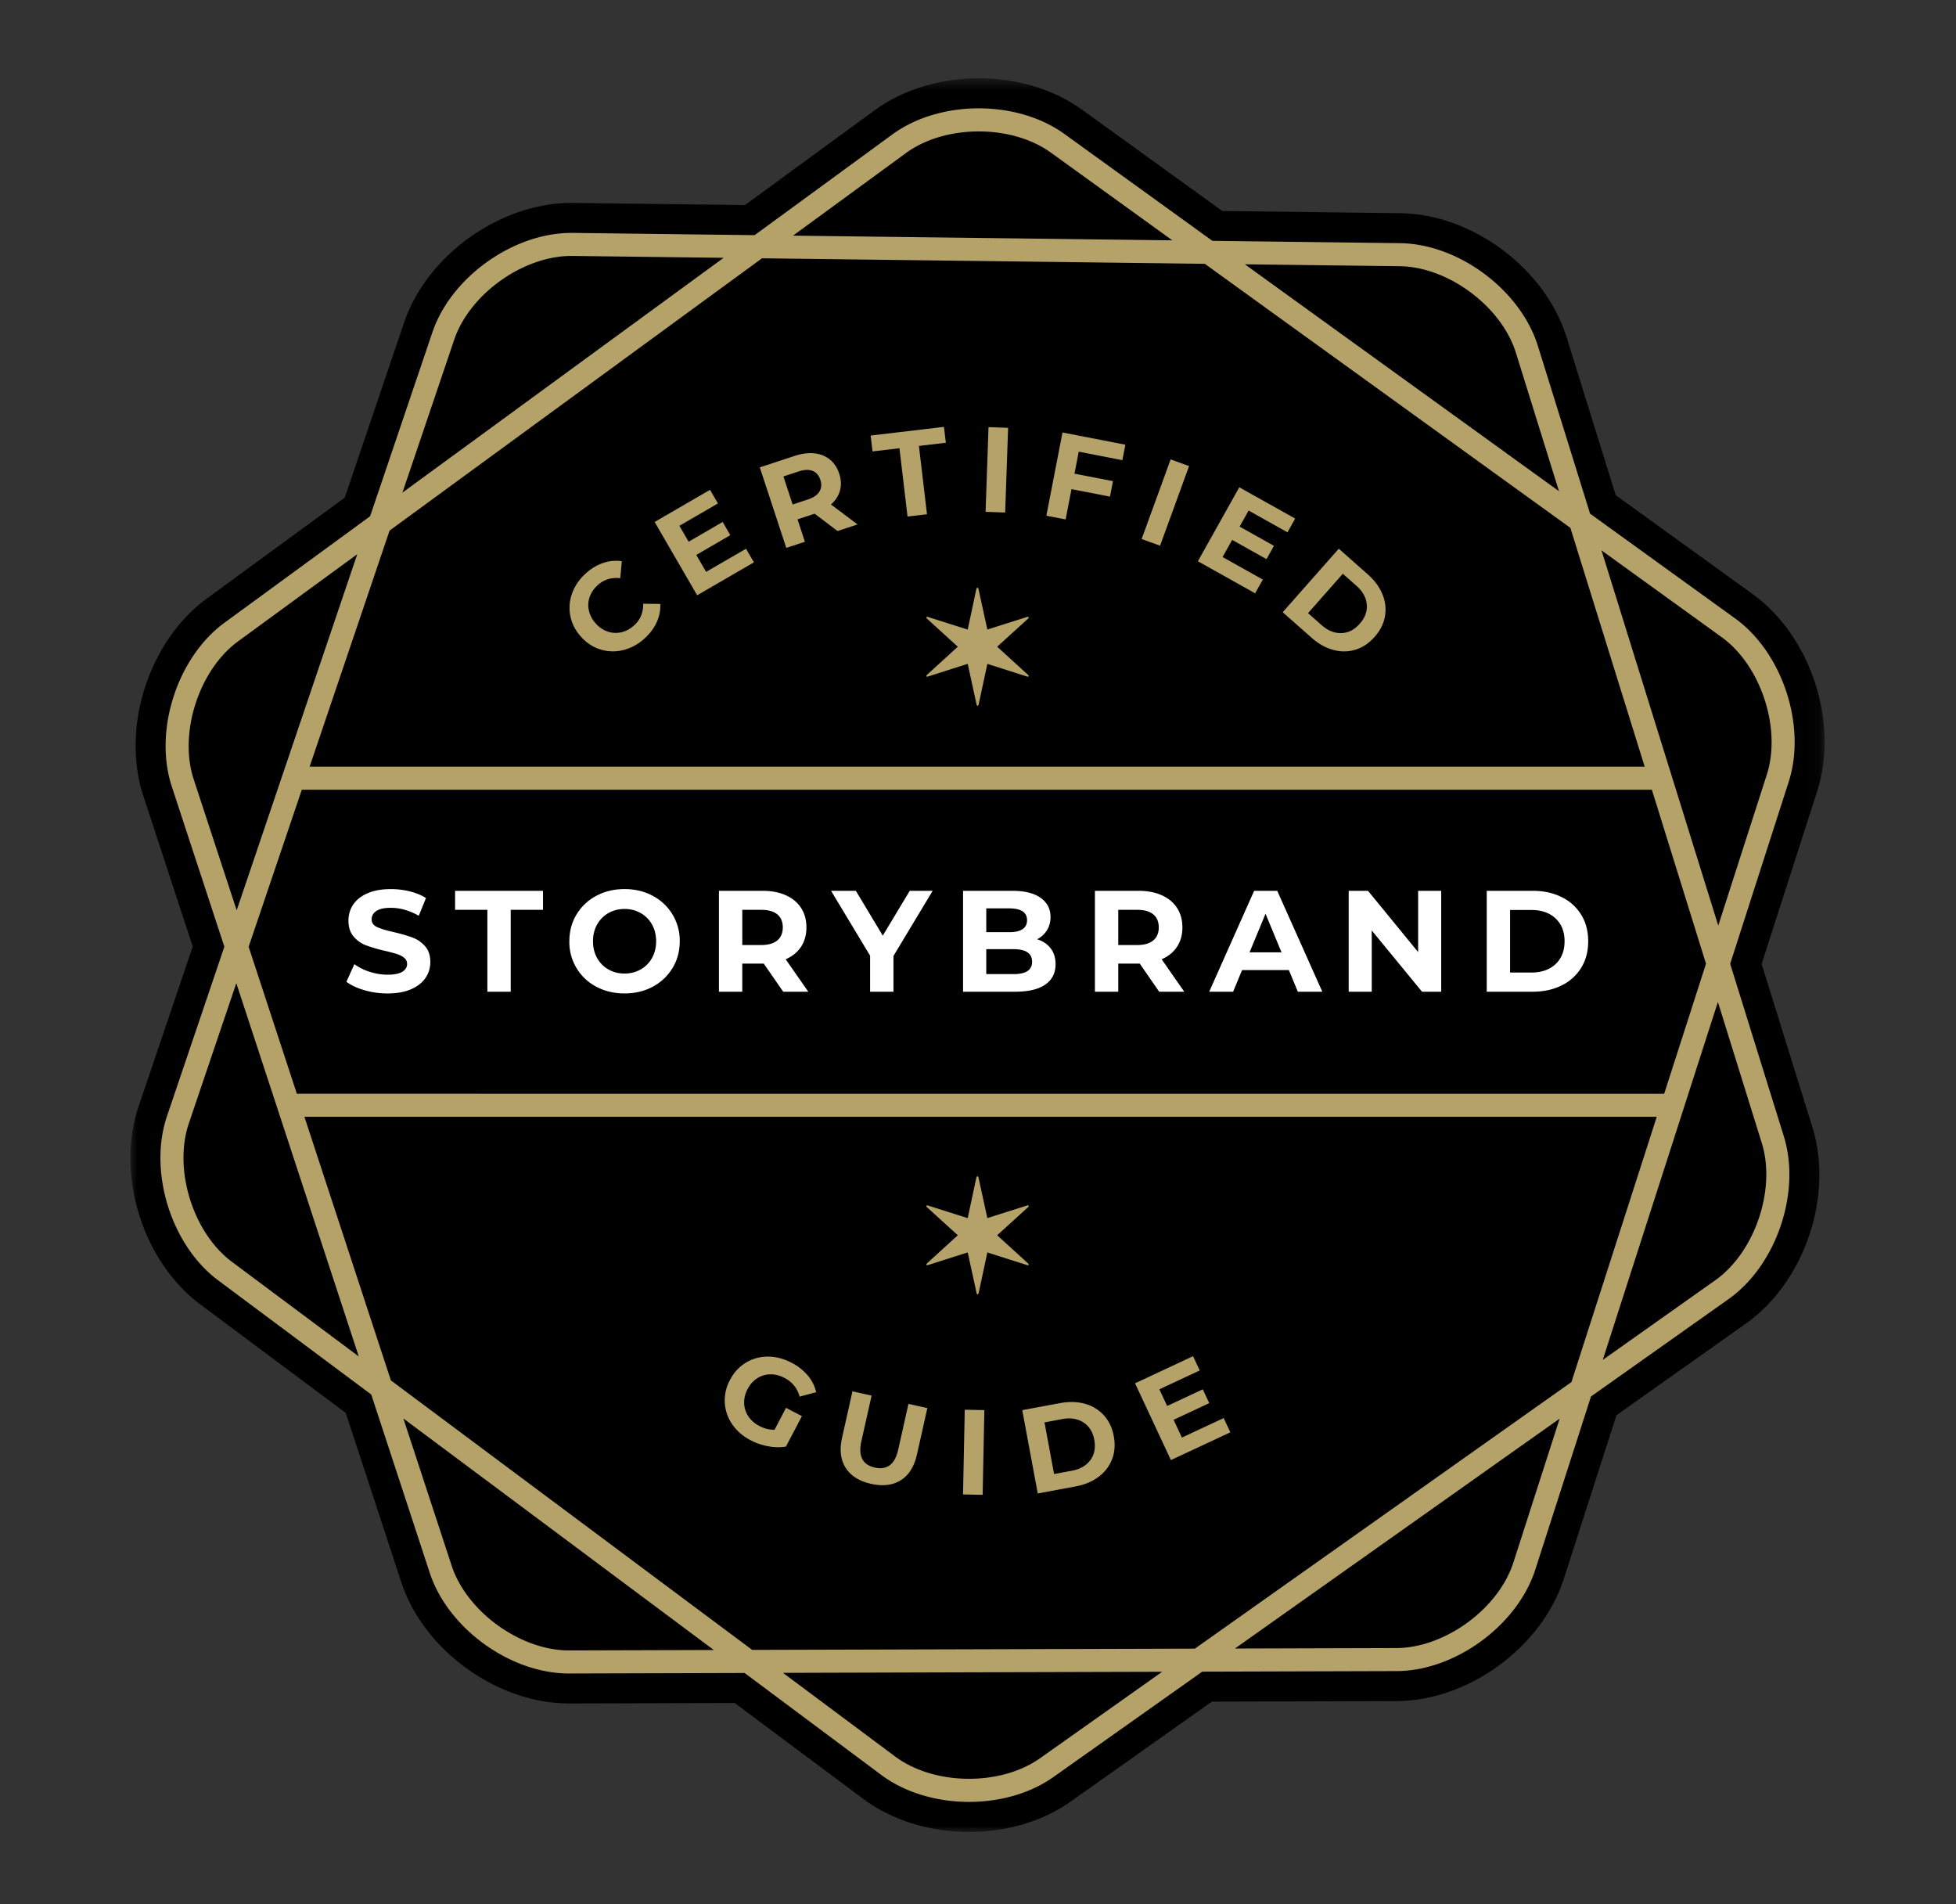 <svg width="150" height="146" xmlns="http://www.w3.org/2000/svg" xmlns:xlink="http://www.w3.org/1999/xlink"><rect width="100%" height="100%" fill="#333333" stroke="none"/><defs><path id="a" d="M0 .543h129.929V135H0z"/></defs><g fill="none" fill-rule="evenodd"><g transform="translate(10 5.457)"><mask id="b" fill="#fff"><use xlink:href="#a"/></mask><path d="M64.316 135c2.796 0 5.589-.774 7.788-2.33l10.828-7.663 14.166-.041c5.508-.016 11.143-4.135 12.829-9.38l4.036-12.541 9.925-7.025.003-.001c4.495-3.182 6.734-9.793 5.098-15.052l-3.895-12.517 4.264-13.256v-.001c1.689-5.245-.488-11.878-4.953-15.101l-10.498-7.581-3.773-12.123-.001-.002c-1.637-5.258-7.233-9.43-12.74-9.497l-13.661-.17-10.76-7.77-.001-.001c-4.465-3.224-11.445-3.204-15.893.046l-9.947 7.27-13.176-.163-.14-.001c-5.463 0-11.081 4.009-12.832 9.182l-4.545 13.417-10.58 7.734C1.412 43.683-.726 50.329.99 55.562l3.79 11.552L.629 79.372c-1.767 5.217.308 11.883 4.724 15.175l11.16 8.322 4.257 12.972v.003c1.713 5.223 7.353 9.304 12.85 9.304h.033l12.688-.036 9.872 7.362c2.256 1.68 5.18 2.526 8.103 2.526" fill="#000" mask="url(#b)"/></g><path d="M27.943 75.919c-.571-.166-1.03-.382-1.376-.646l.608-1.35a4.12 4.12 0 0 0 1.182.587c.457.147.914.22 1.37.22.509 0 .884-.075 1.128-.226.243-.15.364-.351.364-.602a.576.576 0 0 0-.215-.46 1.652 1.652 0 0 0-.553-.292 11.553 11.553 0 0 0-.911-.243 12.39 12.39 0 0 1-1.448-.42 2.353 2.353 0 0 1-.967-.673c-.27-.31-.403-.723-.403-1.238 0-.45.12-.857.365-1.221.242-.365.609-.654 1.099-.868.49-.214 1.089-.32 1.796-.32.493 0 .976.059 1.447.176.472.118.885.287 1.238.509l-.552 1.359c-.715-.405-1.43-.608-2.144-.608-.501 0-.872.08-1.111.243-.24.162-.36.376-.36.64 0 .266.139.464.416.592.276.13.697.257 1.265.382.589.14 1.072.28 1.448.419.375.14.697.362.966.664.269.302.404.71.404 1.227 0 .44-.124.844-.37 1.21-.248.364-.618.654-1.111.867-.494.214-1.094.32-1.802.32a6.313 6.313 0 0 1-1.773-.248M37.375 69.757h-2.476v-1.458h6.742v1.458h-2.476v6.278h-1.79zM49.133 74.327c.369-.21.658-.503.868-.878.21-.376.315-.804.315-1.283 0-.479-.105-.906-.315-1.282a2.261 2.261 0 0 0-.868-.878 2.454 2.454 0 0 0-1.238-.315c-.456 0-.87.105-1.237.315-.37.21-.658.503-.868.878-.21.376-.315.803-.315 1.282 0 .48.105.907.315 1.283.21.375.499.668.868.878.368.21.78.315 1.237.315.457 0 .87-.106 1.238-.315m-3.41 1.321a3.847 3.847 0 0 1-2.06-3.482c0-.758.182-1.442.547-2.05a3.859 3.859 0 0 1 1.514-1.43c.644-.347 1.368-.52 2.17-.52.804 0 1.527.173 2.168.52a3.874 3.874 0 0 1 2.066 3.481c0 .758-.184 1.442-.553 2.05a3.898 3.898 0 0 1-1.513 1.431c-.641.346-1.364.518-2.167.518-.803 0-1.527-.172-2.171-.518M59.61 70.106c-.28-.232-.69-.348-1.227-.348h-1.46v2.697h1.46c.538 0 .947-.12 1.227-.354.28-.236.42-.568.42-.995 0-.435-.14-.768-.42-1Zm.453 5.929L58.57 73.88H56.923v2.155h-1.79v-7.736h3.35c.685 0 1.28.115 1.785.343.504.228.893.552 1.166.972.272.42.408.917.408 1.492s-.138 1.07-.414 1.487c-.276.416-.67.734-1.177.955l1.735 2.487h-1.923ZM68.517 73.294v2.741h-1.791v-2.763l-2.994-4.973h1.901l2.066 3.437 2.067-3.437h1.757zM78.789 74.454c.239-.155.359-.394.359-.718 0-.64-.475-.962-1.425-.962h-2.089v1.912h2.089c.471 0 .826-.077 1.066-.232Zm-3.155-4.808v1.824h1.779c.442 0 .777-.077 1.006-.232.227-.155.343-.383.343-.685 0-.302-.116-.529-.343-.68-.229-.15-.564-.227-1.006-.227h-1.779Zm4.94 3.067c.25.328.375.732.375 1.21 0 .68-.263 1.2-.79 1.565-.526.364-1.295.547-2.304.547h-4.001v-7.737h3.78c.943 0 1.667.181 2.172.542.504.361.756.851.756 1.47 0 .375-.089.71-.27 1.005a1.904 1.904 0 0 1-.757.697c.441.14.788.374 1.039.701ZM88.442 70.106c-.28-.232-.689-.348-1.227-.348h-1.459v2.697h1.46c.537 0 .946-.12 1.226-.354.28-.236.42-.568.42-.995 0-.435-.14-.768-.42-1Zm.453 5.929-1.492-2.155h-1.647v2.155h-1.79v-7.736h3.35c.684 0 1.278.115 1.783.343.505.228.894.552 1.166.972.273.42.41.917.41 1.492s-.139 1.07-.416 1.487c-.276.416-.668.734-1.176.955l1.735 2.487h-1.923ZM98.277 73.017l-1.227-2.96-1.226 2.96h2.453Zm.563 1.36h-3.59l-.686 1.658H92.73l3.447-7.737h1.77l3.458 7.737h-1.879l-.686-1.659ZM110.522 68.299v7.736h-1.47l-3.857-4.697v4.697h-1.768v-7.736h1.481l3.845 4.697v-4.697zM117.44 74.565c.773 0 1.391-.216 1.851-.646.461-.432.691-1.016.691-1.752 0-.737-.23-1.32-.69-1.752-.46-.43-1.079-.646-1.852-.646h-1.636v4.796h1.636Zm-3.426-6.267h3.515c.84 0 1.581.161 2.226.481a3.6 3.6 0 0 1 1.503 1.354c.357.582.536 1.26.536 2.034 0 .773-.179 1.451-.536 2.033a3.59 3.59 0 0 1-1.503 1.353c-.645.322-1.387.482-2.226.482h-3.515v-7.737Z" fill="#FFF"/><path d="m68.976 34.367.62 5.236 1.493-.176-.62-5.237 2.065-.244-.144-1.217-5.623.665.144 1.217 2.065-.244Zm8.333-1.566-1.502-.053-.226 6.494 1.503.052.225-6.493ZM71.1 47.286l-.062.038v.036l.037.062 2.377 2.161-2.377 2.168-.037.061v.036l.062.038.048-.013 3.063-.975.685 3.143a.097.097 0 0 0 .069.068c.02 0 .034-.005.043-.012a.338.338 0 0 0 .037-.063l.673-3.136 3.056.975.049.013.069-.038v-.036l-.043-.06-2.377-2.169 2.377-2.16.043-.063v-.036l-.069-.038-.049.013-3.056.968-.686-3.136a.154.154 0 0 0-.08-.075c-.008 0-.019.008-.034.022a.271.271 0 0 0-.04.06l-.667 3.13-3.063-.969-.048-.013Zm0 45.124-.062.04v.035l.037.062 2.377 2.16-2.377 2.168-.037.062v.036l.062.038.048-.013 3.063-.975.685 3.143a.098.098 0 0 0 .069.068c.02 0 .034-.004.043-.012a.338.338 0 0 0 .037-.063l.673-3.136 3.056.975.049.013.069-.038v-.036l-.043-.062-2.377-2.168 2.377-2.16.043-.062v-.036l-.069-.039-.049.013-3.056.97-.686-3.137a.162.162 0 0 0-.031-.043.125.125 0 0 0-.049-.03c-.008 0-.019.006-.034.02a.288.288 0 0 0-.04.06l-.667 3.13-3.063-.97-.048-.013Zm-9.858-56.265c.429-.14.786-.155 1.07-.044.285.112.484.342.598.688.112.341.087.642-.074.904-.162.262-.457.464-.886.604l-1.164.383-.708-2.15 1.164-.385Zm.484 5.392-.566-1.719 1.244-.409.07-.023 1.756 1.328 1.534-.505-2.037-1.529c.348-.31.577-.667.688-1.07.112-.406.092-.838-.059-1.297-.151-.458-.39-.819-.718-1.083a2.234 2.234 0 0 0-1.185-.47c-.463-.049-.968.016-1.514.195l-2.672.88 2.03 6.172 1.429-.47Zm-17.173 7.28c.431.478.93.804 1.5.98.569.174 1.149.19 1.739.045a3.72 3.72 0 0 0 1.624-.88c.419-.377.732-.792.94-1.245.208-.454.301-.924.279-1.412l-1.314-.017c.017.676-.216 1.231-.699 1.665-.3.27-.625.444-.978.524-.353.08-.7.061-1.042-.055a2.175 2.175 0 0 1-.917-.624 2.168 2.168 0 0 1-.523-.978c-.081-.352-.062-.7.055-1.042.117-.342.324-.648.624-.917.483-.434 1.058-.61 1.724-.526l.121-1.308a3.046 3.046 0 0 0-1.423.132 3.766 3.766 0 0 0-1.334.8c-.497.447-.849.956-1.054 1.528a3.222 3.222 0 0 0-.138 1.734c.114.585.386 1.117.816 1.595Zm13.263-5.7-.606-1.045-3.059 1.774-.755-1.3 2.61-1.514-.587-1.012-2.61 1.514-.707-1.22 2.955-1.715-.605-1.044-4.249 2.464 3.261 5.621 4.352-2.524Zm11.067 68.014c-.132.586-.349.99-.652 1.21-.303.22-.685.28-1.144.176-.942-.21-1.285-.884-1.03-2.02l.784-3.496-1.468-.329-.796 3.551c-.208.93-.117 1.702.275 2.316.392.615 1.04 1.023 1.946 1.226.906.203 1.667.11 2.284-.277.616-.388 1.029-1.047 1.238-1.978l.796-3.55-1.449-.325-.784 3.496Zm13.287-73.63 2.952.573.229-1.185-2.952-.573.327-1.686 3.344.65.231-1.185-4.821-.936-1.238 6.38 1.477.286.451-2.324Zm-8.318 77.078 1.504.031.131-6.496-1.503-.032-.132 6.497Zm-15.782-8.908a1.865 1.865 0 0 1 1.006-.3c.365-.005.732.088 1.099.281.581.304.965.781 1.149 1.428l1.268-.34a3.069 3.069 0 0 0-.648-1.284 4.022 4.022 0 0 0-1.24-.973c-.603-.317-1.213-.473-1.829-.47a3.193 3.193 0 0 0-1.687.47c-.507.31-.911.75-1.209 1.32a3.299 3.299 0 0 0-.396 1.747c.035.594.224 1.144.568 1.65.344.503.814.912 1.412 1.224.416.218.864.372 1.341.461.477.09.933.098 1.369.025l1.223-2.335-1.217-.637-.883 1.685a2.422 2.422 0 0 1-1.165-.296 2.197 2.197 0 0 1-.844-.739 1.905 1.905 0 0 1-.32-1 2.14 2.14 0 0 1 .261-1.08 2.16 2.16 0 0 1 .742-.837Zm73.471-7.515-8.63 6.108 4.423-13.746 4.407-13.698 3.364 10.811c1.107 3.555-.526 8.374-3.564 10.525Zm-11.033 7.808-28.875 20.437-16.301.047-17.647.05-27.709-20.663-3.965-12.084-2.666-8.127h103.707l-1.4 4.353-5.144 15.987Zm-4.451 13.835c-1.141 3.544-5.249 6.546-8.971 6.557l-12.382.036 24.901-17.624-3.548 11.031Zm-36.303 15.008c-3.039 2.151-8.127 2.09-11.111-.138l-8.597-6.41 15.291-.045 13.788-.039-9.371 6.632Zm-36.113-8.269h-.021c-3.717 0-7.829-2.974-8.986-6.504l-3.7-11.28 23.806 17.752-11.099.032ZM17.783 96.743c-2.985-2.225-4.496-7.084-3.303-10.609l3.642-10.753 6.209 18.921 3.181 9.696-9.729-7.255ZM14.854 59.75c-1.16-3.537.398-8.38 3.403-10.577l9.139-6.68-9.246 27.3-3.296-10.043Zm15.021-19.07 11.998-8.77 16.563-12.106 33.957.422 12.836 9.27 15.199 10.975 5.698 18.31H23.745l6.13-18.1Zm4.958-14.637c1.185-3.499 5.284-6.42 8.984-6.42h.086l11.588.144L40.83 30.483l-9.969 7.287 3.972-11.727Zm34.644-14.309c3.005-2.197 8.093-2.212 11.112-.033l9.313 6.726-29.088-.36 8.663-6.333Zm37.866 8.677c3.723.046 7.802 3.088 8.909 6.642l3.301 10.606-13.289-9.597-10.799-7.798 11.878.147Zm23.485 53.477-3.207 9.97H22.765L19.068 72.59l4.078-12.042h103.531l4.151 13.34Zm1.195-25.042c3.019 2.178 4.605 7.013 3.465 10.558l-3.72 11.56-8.954-28.769 9.209 6.651Zm.659 25.051 4.488-13.952c1.377-4.28-.468-9.902-4.112-12.533l-11.119-8.029-4.001-12.855c-1.335-4.29-6.078-7.828-10.573-7.884l-14.391-.179-11.351-8.197c-3.644-2.63-9.559-2.614-13.189.038L57.869 18.03l-13.943-.173h-.109c-4.464 0-9.228 3.397-10.657 7.62l-4.778 14.106-11.168 8.163c-3.628 2.653-5.44 8.286-4.04 12.556l4.031 12.283-4.397 12.983c-1.443 4.257.314 9.906 3.918 12.593l11.744 8.757 4.484 13.667c1.398 4.263 6.178 7.722 10.666 7.722h.026l13.455-.039 10.486 7.82c1.842 1.373 4.288 2.064 6.73 2.064 2.334 0 4.664-.632 6.457-1.9l11.422-8.085 14.895-.043c4.494-.012 9.271-3.504 10.647-7.783l4.271-13.273 10.552-7.468c3.669-2.597 5.568-8.2 4.232-12.492l-4.111-13.21ZM90.637 110.22 90 108.857l2.733-1.277-.494-1.059-2.733 1.276-.598-1.278 3.096-1.445-.511-1.094-4.449 2.078 2.749 5.888 4.558-2.129-.51-1.094-3.204 1.496Zm.55-74.486-1.413-.515-2.225 6.106 1.413.515 2.225-6.106Zm5.656 8.701-3.086-1.728.734-1.313 2.633 1.475.571-1.02-2.632-1.475.69-1.23 2.98 1.668.59-1.053-4.285-2.399-3.175 5.67 4.39 2.458.59-1.053Zm6.134-.445 1.031.91c.486.43.755.908.805 1.436.05.527-.129 1.023-.54 1.487-.409.463-.879.703-1.408.718-.53.015-1.038-.192-1.525-.622l-1.03-.91 2.667-3.019Zm-2.399 4.903c.529.468 1.085.78 1.669.936.584.157 1.15.151 1.699-.017.549-.167 1.038-.494 1.469-.982.43-.486.694-1.012.793-1.577a3.028 3.028 0 0 0-.193-1.689c-.228-.56-.606-1.074-1.135-1.54l-2.212-1.955-4.302 4.87 2.212 1.954Zm-16.963 63.054c-.314.426-.79.7-1.43.817l-1.35.252-.736-3.96 1.35-.253c.639-.118 1.182-.035 1.628.25.446.285.727.732.84 1.341.113.608.013 1.126-.302 1.553Zm1.043-3.429a3.02 3.02 0 0 0-1.449-.887c-.581-.166-1.219-.183-1.912-.055l-2.903.54 1.188 6.388 2.902-.539c.695-.13 1.283-.376 1.766-.739a3.033 3.033 0 0 0 1.033-1.349c.205-.536.249-1.123.131-1.76-.119-.64-.371-1.172-.756-1.599Z" fill="#B4A269"/></g></svg>